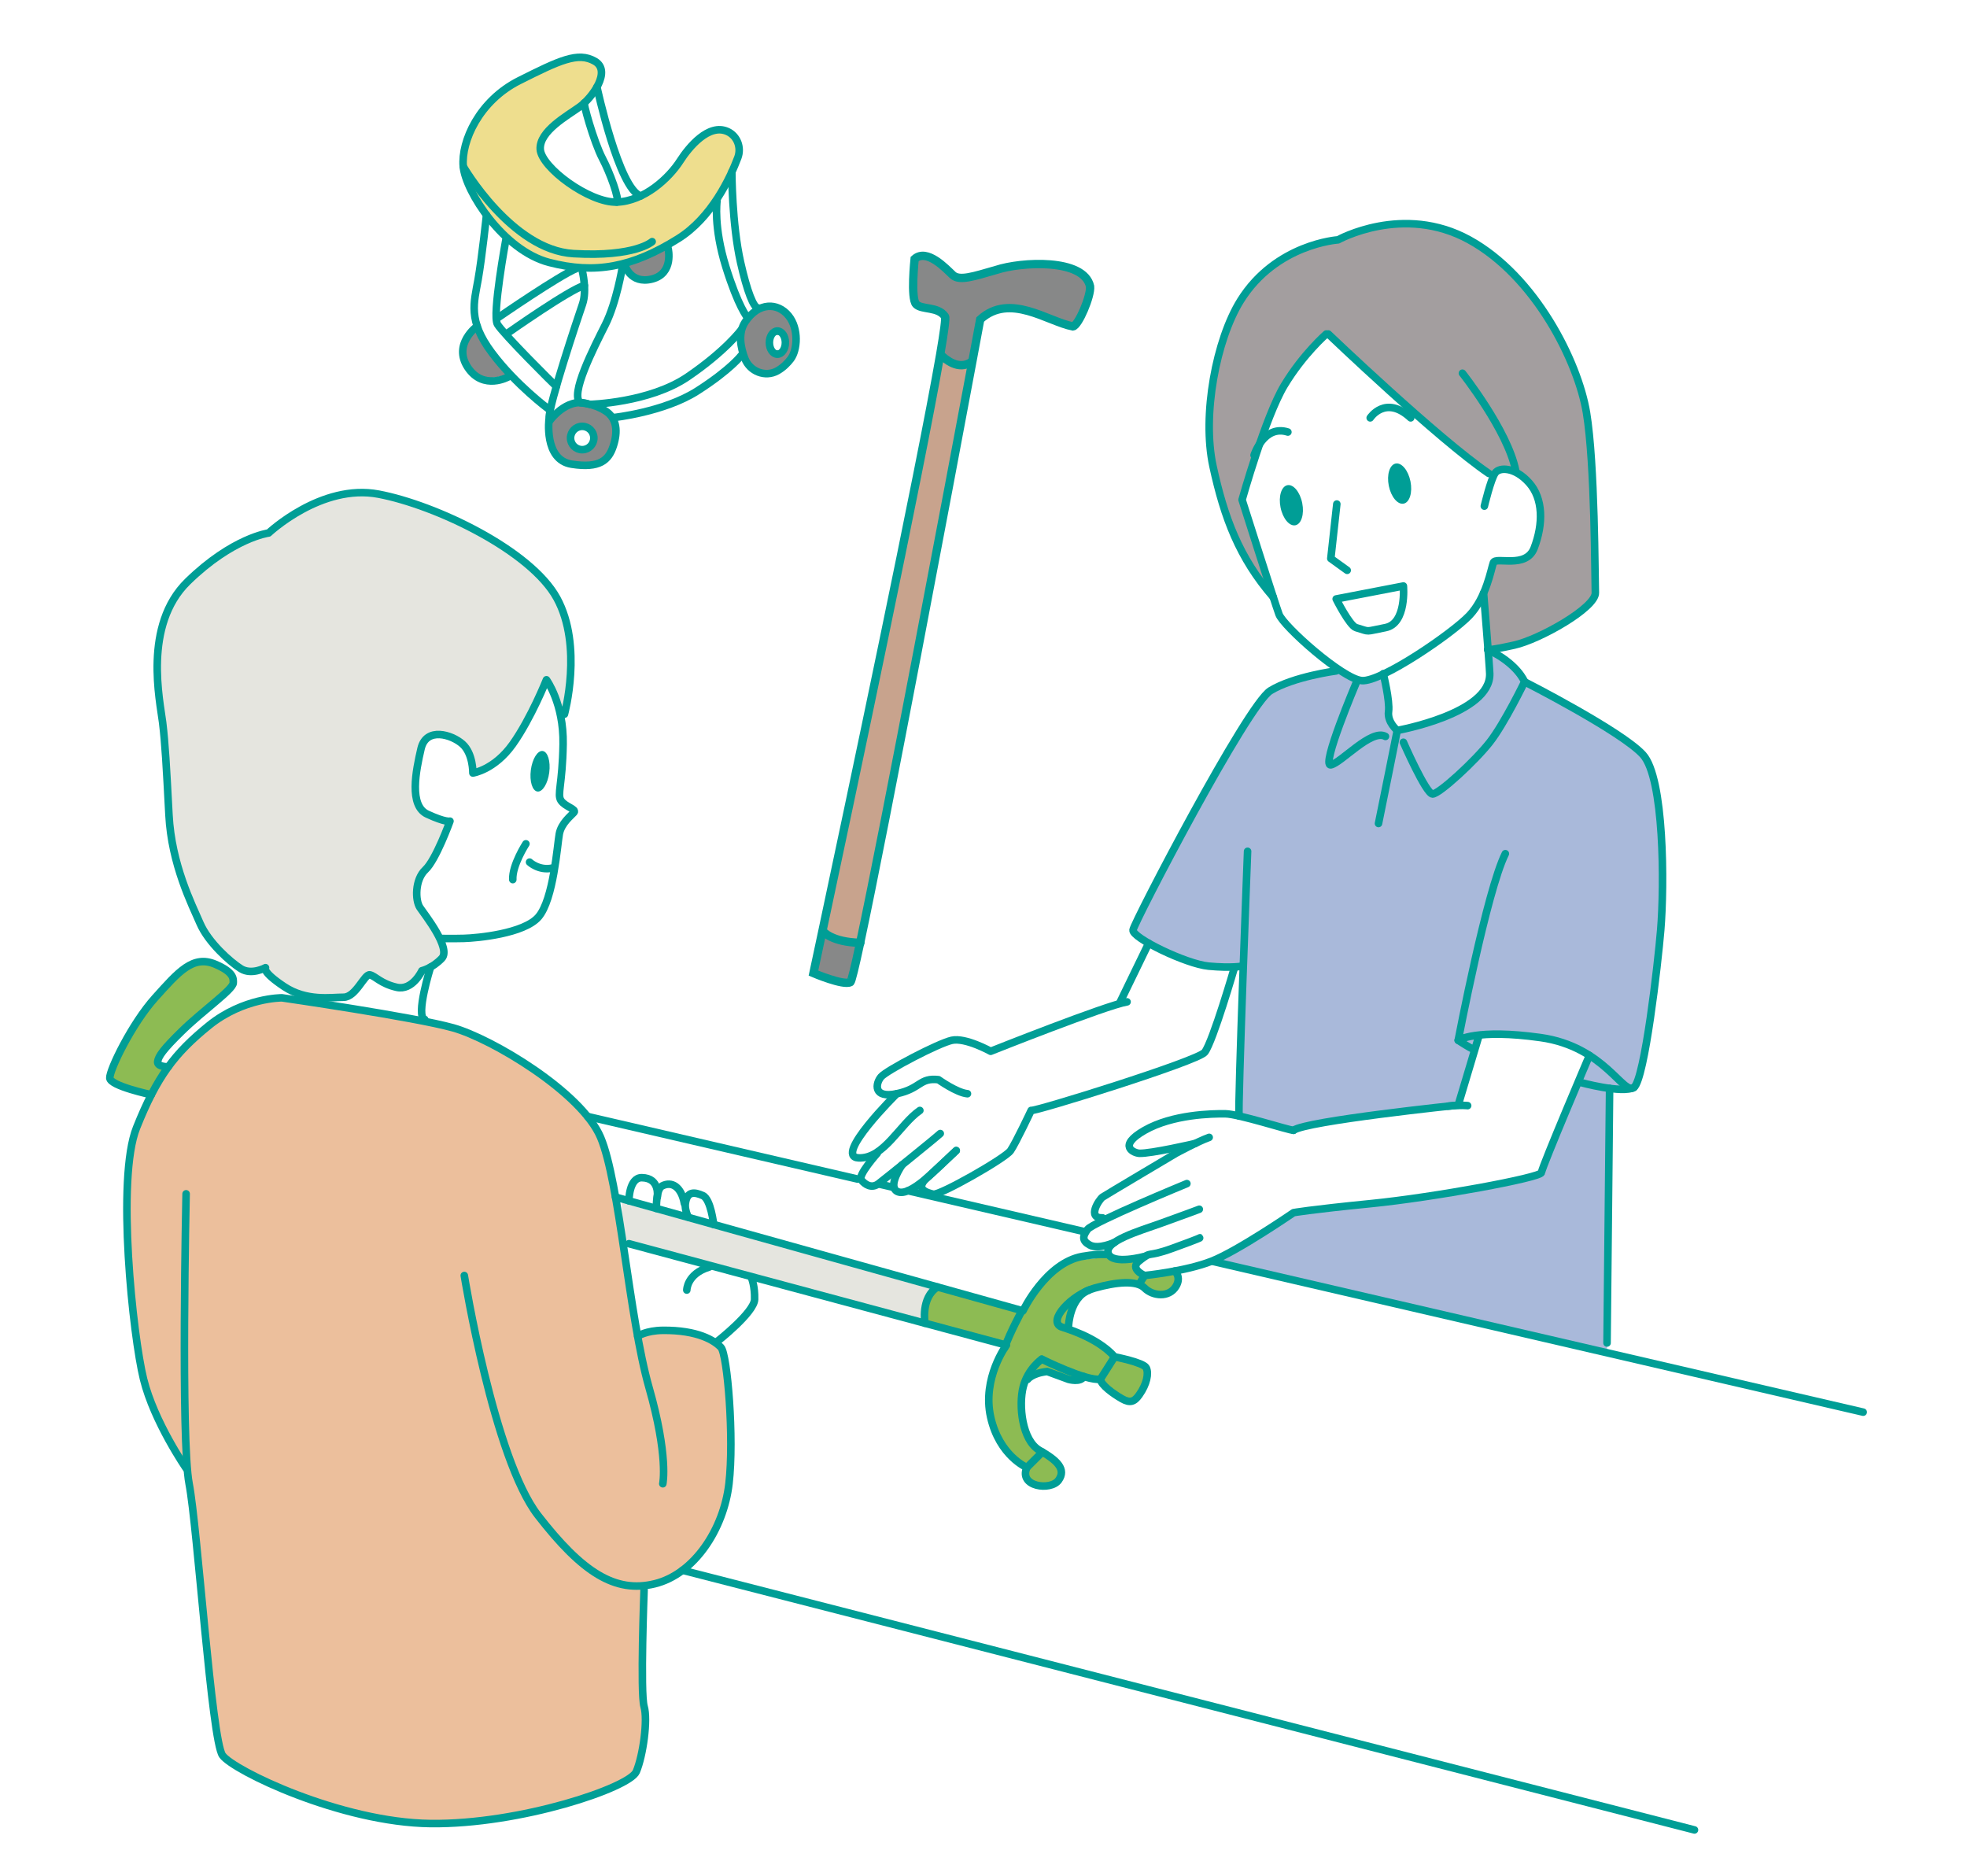 <?xml version="1.0" encoding="UTF-8"?>
<svg id="_レイヤー_1" data-name="レイヤー_1" xmlns="http://www.w3.org/2000/svg" version="1.1" viewBox="0 0 738.187 704">
  <!-- Generator: Adobe Illustrator 29.3.1, SVG Export Plug-In . SVG Version: 2.1.0 Build 151)  -->
  <defs>
    <style>
      .st0 {
        fill: #a39e9f;
      }

      .st1 {
        fill: #8dbb53;
      }

      .st2 {
        fill: #009e96;
      }

      .st3 {
        fill: #878888;
      }

      .st4 {
        fill: #ecbf9c;
      }

      .st5, .st6 {
        stroke-linecap: round;
        stroke-linejoin: round;
      }

      .st5, .st6, .st7 {
        fill: none;
        stroke: #009e96;
      }

      .st5, .st7 {
        stroke-width: 3.135px;
      }

      .st6 {
        stroke-width: 2.835px;
      }

      .st8 {
        fill: #a9b9da;
      }

      .st9 {
        fill: #eede8e;
      }

      .st7 {
        stroke-miterlimit: 10;
      }

      .st10 {
        fill: #e5e5df;
      }

      .st11 {
        fill: #c8a38d;
      }
    </style>
  </defs>
  <g id="_色">
    <polygon class="st10" points="233.374 451.32 360.412 485.737 355.745 499.066 233.385 465.288 233.374 451.32"/>
    <path class="st3" d="M178.275,123.049l12.932,17.155s-9.776,3.742-12.808-.159-4.816-5.953-4.169-8.683,4.046-8.314,4.046-8.314h-.001Z"/>
    <path class="st3" d="M234.407,100.14s6.356,6.298,11.793,4.235c3.547-1.346,5.496-8.205,4.82-10.625s-16.614,6.39-16.614,6.39h0Z"/>
    <path class="st4" d="M70.247,550.651s-10.354-15.775-12.888-22.761-5.32-18.053-6.465-27.724-4.34-38.542-3.267-47.166.314-23.345,5.134-33.546,13.141-25.159,19.603-29.431,11.577-11.216,20.994-13.307,13.441-2.165,17.115-1.613,49.031,8.077,53.289,9.058,21.867,7.607,29.511,12.57,21.993,17.001,25.815,20.552,7.467,10.907,9.147,18.512,11.062,65.59,11.062,65.59c0,0,10.447-2.253,14.613-2.319,4.166-.066,16.667,6.544,16.667,6.544,0,0,2.759,17.724,3.713,26.391s-1.466,28.527-3.006,35.013-8.763,17.492-13.428,20.837-14.945,6.99-14.945,6.99l-1.33,5.66-.411,33.996s1.906,11.337,1.74,13.504-3.722,15.77-3.722,15.77c0,0-1.961,3.033-3.879,4.114s-25.5,10.699-44.616,13.824-32.539,2.784-38.8,1.945-30.444-6.093-40.345-10.182-26.551-13.152-27.298-13.978-5.212-15.602-5.943-33.797-8.06-75.044-8.06-75.044v-.002Z"/>
    <path class="st10" d="M168.541,309s-5.557,13.48-7.528,15.725-4.451,6.994-4.537,8.82.248,5.72,2.557,9.02,7.514,9.979,7.346,13.212-1.598,5.156-3.444,6.264-4.73,3.343-6.47,5.103-6.915,4.791-11.836,1.885-5.81-3.239-5.81-3.239c0,0-5.088,8.226-9.909,8.407s-16.52.568-22.333-4.032-7.013-6.443-7.013-6.443c0,0-1.594,1.257-4.87.771s-8.06-1.263-15.339-11.191-15.069-31.998-15.814-45.481-1.668-30.49-2.386-35.646-5.659-28.016.421-39.449,15.545-22.474,24.813-26.889,12.844-4.45,14.437-5.839,22.443-17.63,37.534-15.065c15.091,2.565,35.494,12.231,45.042,16.773s19.448,15.728,22.498,18.135,8.335,16.709,8.068,22.12-.302,17.055-.964,20.463-2.665,5.994-2.665,5.994c0,0-3.139-13.296-4.889-12.171s-6.607,12.464-8.281,15.358-8.195,12.062-9.644,13.102-9.199,5.165-9.199,5.165c0,0-.75-5.75-2.125-7.875s-3.75-4.625-8.375-5.5-7.25-.75-8,1.125-3.625,10.375-3.5,13.375-1.375,10.125,1.5,12.25,10.715,5.75,10.715,5.75v.003Z"/>
    <path class="st1" d="M56.742,410.167s-12.426-2.645-13.882-3.869-2.774-.145-1.07-4.34,12.013-22.744,16.791-27.975,11.158-13.339,15.327-13.168,11.246,1.865,12.437,4.425,1.855,3.26,1.209,4.927-8.813,7.333-8.813,7.333c0,0-14.667,12.167-15.333,14s-4.667,5.667-4.167,6.833,3.005,1.936,3.005,1.936l-5.505,9.897h.001Z"/>
    <path class="st1" d="M347.128,496.519s-1.78-5.185,0-8.519,4.718-4.584,4.718-4.584l31.679,7.36s4.399-5.802,6.105-7.852,6.9-9.302,17.102-10.285,12.905-1.898,13.79-.949,6.265,2.152,6.265,2.152l1.038,2.908,2.623,1.767s11.378-2.124,11.501.096-2.18,7.895-6.045,7.141-7.663-3.372-7.663-3.372c0,0-5.41-1.837-9.955-.693s-12.856,4.016-12.856,4.016l-3.78,7.771-.636,4.691s12.718,6.561,14.764,8.504,3.668,2.689,3.668,2.689c0,0,10.318,1.129,10.713,3.89s-1.219,8.013-1.917,9.069-4.46,3.517-4.46,3.517c0,0-3.706-1.502-6.873-4.336s-4-4.167-4-4.167l-6.941-1.051s-.498,2.01-2.726,1.651-7.202-3.405-9.097-3.303-8,2.448-8,2.448c0,0-2.637,3.805-2.75,6.946s.451,11.417,1.976,14.256,7.016,7.213,8.123,8.008,5.865,4.018,4.815,6.575-3.657,5.515-7.115,4.742-5.328-2.028-5.823-3.606-.964-3.833-.964-3.833c0,0-6.296-4.074-8.523-8.318s-4.977-9.682-4.977-13.515.854-13.539,2.844-16.186,3.288-7.593,3.288-7.593l-29.913-8.035h.002Z"/>
    <path class="st8" d="M466.221,362.526s-8.773.746-12.646,0-14.473-4.588-14.786-4.727-12.135-6.804-12.135-6.804c0,0-1.993-1.097-.915-3.42s21.944-44.875,24.452-46.788,18.293-31.096,18.293-31.096c0,0,5.072-9.349,9.959-11.467s24.21-6.843,24.21-6.843c0,0,6.489,4.173,8.427,4.005,1.938-.168,8.197-1.905,8.197-1.905,0,0,1.888,16.231,2.551,17.361s2.536,3.238,2.536,3.238c0,0,20.776-5.354,25.575-8.887s8.527-8.801,8.527-8.801l.609-11.391s6.273,1.673,9.407,5.716,4.759,5.675,4.759,5.675c0,0,26.996,14.981,29.287,16.429s14.914,10.067,16.338,14.19,3.92,15.375,4.384,23.504,1.662,31.212.677,36.485-5.699,42.191-5.699,42.191c0,0-3.123,17.313-4.531,18.258s-3.75.72-5.375,1.323-15.372-2.647-15.372-2.647l3.545-9.5s-6.484-5.289-13.141-6.269-18.275-2.378-21.531-2.307-6.958,1.142-6.958,1.142l-1.507,5.033-6.119,20.44s-28.629,3.266-35.88,4.313-27.12,5.154-27.12,5.154l-18.655-5.24s-.075-6.329-.137-11.016c-.063-4.688.771-45.349.771-45.349h.003Z"/>
    <path class="st8" d="M456.962,473.738l28.494-17.781s9.119-2.457,11.494-2.207,26.862-3.128,32.334-3.918,34.348-4.634,40.507-7.108,8.817-3.253,8.817-3.253l14.345-33.346,10.626,2.647-.482,98.835-146.135-33.868h0Z"/>
    <path class="st0" d="M476.556,222.559s-10.202-13.566-13.232-21.307-7.438-20.619-8.359-27.579-1.504-17.494-.589-24.177,4.076-29.963,11.761-38.33,15.995-15.448,22.323-17.611,13.689-3.556,13.689-3.556c0,0,7.742-3.92,18.093-4.952s17.333-.215,28.583,4.285,22.027,15.141,27.724,23.686,17.56,27.217,19.138,43.775,2.841,53.362,2.841,53.362c0,0,.571,13.082-.682,14.632s-11.234,9.99-18.713,13.139-19.83,5.822-19.83,5.822l-1.894-18.417s1.333-9.333,2.333-12,2.833-3.5,2.833-3.5c0,0,9.5,1.833,11.5-1.167s4.204-12.917,4.06-15.75-4.56-12.5-6.394-13.75-5.833-2.615-6.917-2.682-5,2.182-5,2.182l-31.833-25.781-29.5-27.553s-10.333,9.833-11.667,11.75-8.583,14.583-11.25,22.333-8.417,23.917-8.417,23.917l-.5,4.917,9.897,34.309.002.003Z"/>
    <path class="st9" d="M204.449,60.085s-3.81-6.82,1.82-11.477,14.724-10.869,16.602-14.143,4.265-6.398,1.985-10.057-10.367-2.54-10.367-2.54c0,0-10.436,3.817-14.445,5.808s-12.152,5.604-16.34,10.905-10.683,13.749-9.852,20.701,5.543,18.763,6.796,19.621,7.645,15.127,24.408,18.387,23.941,2.875,27.176,2.035,17.12-4.338,27.094-14.677c9.974-10.339,13.497-15.277,14.123-17.619s3.797-7.864,3.502-10.968-2.039-6.585-4.593-6.98-5.845.293-7.657,1.605c-1.813,1.312-7,5.625-8,7.5s-6.729,10.625-11.958,13.438c-5.229,2.812-7.931,4.167-13.049,3.958s-10.243-1.583-14.743-4.708-12.502-10.79-12.502-10.79h0Z"/>
    <path class="st3" d="M229.513,156.667c-1.472-3.114-8.625-4.292-10.625-4.928s-6.131.574-8.374,1.968-4.488,3.738-4.438,7.543c.049,3.805,1.875,6.625,3,9.062s4.52,3.679,4.52,3.679c0,0,2.917.946,5.73.884,2.812-.062,6.766-1.739,8.143-2.801s3.232-4.699,3.67-6.574-.153-5.72-1.625-8.833h-.001ZM218.493,168.316c-2.185,0-3.957-1.772-3.957-3.957s1.772-3.957,3.957-3.957,3.957,1.772,3.957,3.957-1.772,3.957-3.957,3.957Z"/>
    <path class="st3" d="M288.097,115.558c-5.891,0-10.666,5.416-10.666,12.096s4.776,12.096,10.666,12.096,10.666-5.416,10.666-12.096-4.776-12.096-10.666-12.096ZM291.745,131.442c-1.595,0-2.888-1.293-2.888-2.887s1.293-2.888,2.888-2.888,2.887,1.293,2.887,2.888-1.293,2.887-2.887,2.887Z"/>
  </g>
  <g id="_イラスト">
    <path class="st6" d="M557.056,189.917s2.412-10.131,4.051-12.432,7.469-2.234,12.748,3.678,5.387,15.338,1.897,24.474c-3.026,7.924-14.427,3.114-15.309,5.493-.882,2.379-2.618,13.121-9.055,19.871s-33.063,25-40.306,24.386-29.437-20.391-31.088-24.886-13.858-42.961-13.858-42.961c0,0,8.755-31.203,15.861-42.972s15.744-19.233,15.744-19.233"/>
    <polyline class="st6" points="501.688 189.134 499.438 209.579 505.576 214"/>
    <path class="st6" d="M514.219,156.795s5.729-8.795,15.193,0"/>
    <path class="st6" d="M501.449,224.75l25.228-4.862s1.284,14.074-6.729,15.612-5.44,1.685-11.058,0c-2.404-.721-7.441-10.75-7.441-10.75h0Z"/>
    <path class="st6" d="M470.636,170.793s3.684-11.55,12.686-8.672"/>
    <path class="st6" d="M498.492,125.333s41.237,39.406,60.257,52.333"/>
    <ellipse class="st2" cx="525.262" cy="181.461" rx="4.151" ry="7.669" transform="translate(-25.373 106.431) rotate(-11.299)"/>
    <ellipse class="st2" cx="484.637" cy="189.579" rx="4.151" ry="7.669" transform="translate(-27.751 98.629) rotate(-11.299)"/>
    <path class="st6" d="M477.845,224.078c-12.814-14.778-18.439-29.885-22.617-49.091s1.19-47.555,10.328-62.216c13.269-21.288,36.593-22.771,36.593-22.771,0,0,24.387-13.667,49.24,0,24.853,13.667,40.805,45.681,43.996,64.84s3.131,61.993,3.328,67.576-20.83,17.514-30.447,19.649-9.951,1.684-9.951,1.684"/>
    <path class="st6" d="M548.826,140.046s16.95,21.423,19.975,36.438"/>
    <path class="st6" d="M519.113,252.785s2.533,10.215,1.998,14.215,3.256,7.08,3.256,7.08c0,0,35.146-6.247,34.707-21.295-.096-3.297-2.309-30.226-2.309-30.226"/>
    <path class="st6" d="M526.677,278.518s8.459,19.35,10.929,19.416,15.966-12.397,21.468-19.416,13.085-22.685,13.085-22.685c0,0-2.606-6.833-13.845-12.083"/>
    <path class="st6" d="M524.367,274.08s-6.276,31.42-7.034,34.92"/>
    <path class="st6" d="M508.89,256.391s-13.256,31.275-9.452,30.609,15.217-13.667,20.51-10.667"/>
    <path class="st6" d="M572.159,255.833s36.417,18.55,44.417,27.358,8.062,48.924,6.667,65.77c-1.064,12.849-6,55.705-10,59.039s-10.879-15.265-35.106-18.667-30.894,1.022-30.894,1.022c0,0,10.715-56.022,17.691-70.022"/>
    <path class="st6" d="M468.2,319.435s-3.701,95.622-3.195,99.324"/>
    <path class="st6" d="M501.449,251.75s-16.002,2.096-24.688,7.423-51.125,86.864-51.555,89.788,19.969,12.789,28.369,13.565c8.693.803,12.646,0,12.646,0"/>
    <path class="st6" d="M554.868,389.191l-7.626,25.473s-57.286,5.967-61.786,9.467"/>
    <path class="st6" d="M596.499,396.026s-17.539,41.13-18.032,43.974c-.33,1.904-40.356,9.29-63.957,11.631s-29.053,3.398-29.053,3.398c0,0-20.844,14.314-30.715,18.194s-25.175,5.389-25.175,5.389c0,0-5.895-2.453-2.022-5.506,5.169-4.075,2.05-.929,12.531-4.731s10.265-3.92,10.265-3.92"/>
    <path class="st6" d="M592.953,406.125s15.955,4.375,20.289,1.875"/>
    <path class="st6" d="M547.242,390.356s5.134,3.353,5.248,3.057"/>
    <path class="st6" d="M550.784,414.872s-2.565-.329-7.327.185"/>
    <line class="st6" x1="604.062" y1="408.398" x2="603.098" y2="503.934"/>
    <line class="st6" x1="455.496" y1="473.399" x2="699.224" y2="529.884"/>
    <line class="st6" x1="340.762" y1="446.808" x2="407.289" y2="462.226"/>
    <path class="st6" d="M340.762,446.808"/>
    <path class="st6" d="M335.402,445.566"/>
    <line class="st6" x1="330.216" y1="444.364" x2="335.402" y2="445.566"/>
    <path class="st6" d="M330.216,444.364"/>
    <path class="st6" d="M321.788,442.411"/>
    <line class="st6" x1="220.512" y1="418.939" x2="321.788" y2="442.411"/>
    <line class="st6" x1="431.074" y1="353.935" x2="420.407" y2="375.928"/>
    <path class="st6" d="M369.463,441"/>
    <path class="st6" d="M463.324,362.883s-8.097,27.896-11.199,31.95c-2.55,3.333-64.233,22.489-65.141,21.828,0,0-5.742,12.191-7.742,15.098s-26.707,16.93-29,16.344-7.038-1.813-2.457-6.049c4.958-4.585,11.07-10.32,11.07-10.32"/>
    <path class="st6" d="M429.566,471.441s-12.128,3.327-13.658-1.105c-1.583-4.587,11.635-8.42,19.401-11.191s14.766-5.396,14.766-5.396"/>
    <path class="st6" d="M418.287,466.166s-6.086,2.859-9.378.991c-2.777-1.576-2.736-3.15-.785-5.82s37.292-17.212,37.292-17.212"/>
    <path class="st6" d="M413.781,456.982c-6.045.232-1.259-6.95,0-7.796s27.546-16.435,27.546-16.435c0,0,8.342-4.521,12.462-5.97"/>
    <path class="st6" d="M448.493,429.087s-16.605,3.85-20.948,3.664c-1.832-.078-8.481-2.634,2.022-8.621s25.262-6.268,30.302-6.199,23.861,6.199,25.588,6.199"/>
    <path class="st6" d="M422.97,375.928c-7.772,1.261-51.189,18.549-51.189,18.549,0,0-9.472-5.266-14.589-4.121s-24.46,11.264-26.539,13.705-3.133,8.236,5.894,6.338,8.483-6.109,15.644-5.269c0,0,6.884,4.918,10.884,5.269"/>
    <path class="st6" d="M336.548,410.398s-23.88,23.568-14.38,24.076,15.519-12.649,23.046-17.796"/>
    <path class="st6" d="M329.225,432.758s-7.406,8.273-6.024,9.98,3.875,3.429,6.542,1.387,20.77-16.648,23.126-18.784"/>
    <path class="st6" d="M338.598,437.051s-5.802,8.208-1.771,10.07c4.721,2.181,14.738-8.546,22.028-15.387"/>
    <path class="st6" d="M198.742,323.5s3.5,3.308,8.5,2.237"/>
    <path class="st6" d="M197.37,316.625s-5.2,8.026-4.93,13.427"/>
    <ellipse class="st2" cx="202.67" cy="289.404" rx="7.669" ry="3.484" transform="translate(-110.312 453.33) rotate(-82.64)"/>
    <path class="st6" d="M165.126,352.128s3.953.119,8.949-.014,22.565-1.748,28-8.037c5.683-6.576,7.066-27.06,7.821-31.149s4.429-6.838,5.501-8.078-3.358-2.135-4.878-4.462.557-5.887.807-21.18-6.252-24.133-6.252-24.133c0,0-5.748,14.425-12.633,24.133s-14.977,10.856-14.977,10.856c0,0,.112-7.274-3.888-10.856s-13.643-6.558-15.571,1.742-4.588,21.345,2.356,24.55,8.505,2.625,8.505,2.625c0,0-5.23,14.486-9.216,18.207s-3.881,11.522-2.04,14.242,11.79,15.257,8.19,19.029-7.474,4.647-7.474,4.647c0,0-3.498,7.593-9.482,6.218s-7.977-4.219-10.025-4.677-5.241,8.417-9.909,8.407-13.833,1.635-22.333-4.032-6.939-7.064-6.939-7.064c0,0-5.228,2.897-9.228.397s-12.222-9.822-15.333-17.005-10.691-22.081-11.667-40.662-1.428-26.825-2.381-34.746-7.462-36.42,9.418-52.879,30.38-18.209,30.38-18.209c0,0,19.748-18.658,41.249-14.579,21.501,4.079,57.106,21.074,66.939,39.074s2.812,43.505,2.812,43.505"/>
    <path class="st6" d="M161.581,362.883s-5.803,18.525-2.19,19.617"/>
    <path class="st6" d="M248.744,556.75s2.185-10.291-5.168-36.081c-7.553-26.491-11-76.919-18.177-93.887s-40.823-37.032-55.323-41.101-64.28-11.268-64.28-11.268c0,0-14.462-.074-27.369,10.378s-19.518,19.171-27.184,38.357-1.368,78.207,2.632,94.363,16.008,33.489,16.008,33.489"/>
    <path class="st6" d="M69.844,447.959s-2.014,92.495,1.128,108.791,8.458,96.25,12.531,101.917,44.406,25.176,78.073,25.588,74.658-13.449,77.211-19.462,4.399-19.455,2.927-24.459,0-43.667,0-43.667"/>
    <path class="st6" d="M174.242,478.612s11.085,68.654,27.667,90.029,28.926,29.278,43.793,25.649,25.873-20.458,27.873-37.541-.597-48.547-3-51.141-8.701-6.544-21.832-6.419c-6.223.059-9.448,2.194-9.448,2.194"/>
    <line class="st6" x1="256.149" y1="589.218" x2="635.909" y2="686.648"/>
    <path class="st6" d="M230.997,449.186l152.91,42.689s8.569-17.993,22.286-20.434c4.065-.724,7.195-.862,9.586-.698"/>
    <path class="st6" d="M390.951,510.006s-5.186,3.554-6.956,10.385-.477,20.109,6.177,23.859,10.026,7.093,7.09,11.172-15.076,2.479-11.889-4.771c0,0-10.304-4.271-13.592-18.901-3.287-14.63,5.925-27.018,5.925-27.018l-141.684-38.058"/>
    <path class="st6" d="M440.888,476.936s2.563,2.189.439,5.731c-2.63,4.385-8.751,3.667-11.76.667s-10.551-2.316-18.774,0c-8.663,2.44-17.848,12.331-12.464,14.567.424.227,13.266,3.58,19.959,11.22,0,0,10.854,2.093,11.872,4.129s.237,6.115-2.614,10.125c-1.818,2.556-3.346,3.29-6.55,1.456s-7.827-5.154-8.032-7.32"/>
    <path class="st6" d="M390.951,510.006s16.864,8.376,22.012,7.505l5.325-8.39"/>
    <path class="st6" d="M385.668,517.575s1.556-2.279,7.33-2.944l8.017,2.944s4.541,1.301,5.718-1.053"/>
    <path class="st6" d="M347.128,496.519s-1.636-9.669,4.718-13.594"/>
    <path class="st6" d="M401.014,497.478s.403-10.495,7.649-13.403"/>
    <path class="st6" d="M383.525,491.769s-4.644,8.537-6.484,13.946"/>
    <line class="st6" x1="385.373" y1="550.651" x2="391.196" y2="544.841"/>
    <line class="st6" x1="428.242" y1="480.694" x2="429.566" y2="478.612"/>
    <path class="st6" d="M269.326,503.232s13.737-10.774,13.867-15.676-1.111-7.903-1.111-7.903"/>
    <path class="st6" d="M267.82,459.467s-1.032-9.503-4.057-10.842c-3.026-1.338-5.997-1.872-6.562,3.125-.25,2.208,1.062,4.938,1.062,4.938"/>
    <path class="st6" d="M246.342,453.47s-.214-7.233,2.13-8.457c3.636-1.899,7.233.29,8.375,6.618"/>
    <path class="st6" d="M257.745,484.075s0-6.092,8.422-8.651"/>
    <path class="st6" d="M236.022,450.589s0-8.752,4.847-8.685c6.961.096,5.811,7.282,5.811,7.282"/>
    <path class="st6" d="M56.785,410.774s-15.454-3.261-15.583-6.274,8.228-20.359,16.992-30.087,14.202-16.187,22.63-12.589c7.012,2.993,6.769,5.394,6.714,7.01-.085,2.484-11.337,10.291-19.392,18.177-6.851,6.706-8.68,9.28-8.977,11.323s3.979,1.977,3.979,1.977"/>
    <path class="st6" d="M273.018,49.344c3.682,1.657,5.298,6.031,3.874,9.809-2.825,7.496-9.78,22.521-22.401,30.405-17.25,10.775-31.211,13.39-48.397,8.916s-31.422-26.61-32.244-36.029,5.964-24.648,21.058-32.213,22.048-10.898,28.358-7.232c6.31,3.666-.991,13.642-5.656,17.038s-15.265,9.128-14.868,15.962,18.439,20.167,28.719,19.833,19.614-8.987,23.781-15.494c3.299-5.151,10.738-14.163,17.776-10.996h0Z"/>
    <path class="st6" d="M173.851,62.445s18.141,31.393,41.391,32.722c23.25,1.328,29.5-4.5,29.5-4.5"/>
    <path class="st6" d="M218.493,101.5s1.887,7.456.116,12.631-12.701,37.702-12.534,42.869c0,0-2.126,15.521,8.437,17.177s13.917-1.49,15.657-6.834,1.449-10.344-2.989-13.177-9.28-2.998-9.28-2.998c-4.341-2.665,5.041-20.896,9.28-29.335s6.395-21.694,6.395-21.694"/>
    <path class="st6" d="M206.076,158.167s6.435-9.242,14.437-6.638"/>
    <circle class="st6" cx="218.493" cy="164.359" r="4.377"/>
    <path class="st6" d="M221.432,151.739s22.275-.551,36.644-10.338,20.138-17.695,20.138-17.695"/>
    <path class="st6" d="M291.787,139.13c-4.585,2.592-10.388.283-12.277-4.634-1.537-3.999-2.668-9.489.172-13.728,5.058-7.55,12.227-7.187,16.227-2.311s3.333,12.929.833,16.236c-1.128,1.492-2.815,3.227-4.955,4.437h0Z"/>
    <path class="st6" d="M230.364,156.667s18.878-2.003,31.378-10.002c12.5-7.998,16.472-13.332,16.472-13.332"/>
    <path class="st6" d="M269.076,75.583s-1.345,9.529,3.328,24.556,8.006,18.86,8.006,18.86"/>
    <path class="st6" d="M274.652,64.515s0,19.411,3.282,33.959c2.44,10.815,4.933,17.286,6.626,17.08"/>
    <ellipse class="st6" cx="291.745" cy="128.554" rx="3" ry="4.35"/>
    <path class="st6" d="M189.832,90.037s-5.198,28.13-3.152,31.63,21.313,22.667,22.104,23.333"/>
    <path class="st6" d="M182.568,80.675s-1.659,15.806-3.159,24.316-3.912,15.222,5.167,27.356,21.325,21.154,21.325,21.154"/>
    <path class="st6" d="M179.071,122.393s-9.328,6.743-3.495,15.508,15.221,3.5,15.221,3.5"/>
    <path class="st6" d="M187.197,119s22.738-15.696,29.238-18.286"/>
    <path class="st6" d="M190.797,124.805s23.003-16.207,28.516-17.693"/>
    <path class="st6" d="M234.407,99.262s2.085,7.541,10.335,5.426,5.997-11.438,5.997-11.438"/>
    <path class="st6" d="M224.02,32.64s8.29,38.398,16.423,40.879"/>
    <path class="st6" d="M219.313,38.61c-.701-.776,3.382,14.433,6.856,21.011,2.649,5.017,6.512,15.379,5.293,16.213"/>
    <g>
      <path class="st3" d="M308.616,349.482l.381.077s3.175,3.978,13.807,4.205c-1.962,9.141-3.278,14.566-3.67,14.769-2.669,1.38-13.858-3.393-13.858-3.393,0,0,1.245-5.813,3.34-15.659h0Z"/>
      <path class="st11" d="M352.851,132.973c1.81,1.747,6.957,6.287,11.768,2.76l.263.051c-8.459,45.213-32.693,174.192-42.079,217.981-10.632-.227-13.807-4.205-13.807-4.205l-.381-.077c9.559-44.866,36.806-173.42,44.235-216.51h.001Z"/>
      <path class="st3" d="M343.825,114.179c-2.146-2.142-.579-17.015-.579-17.015,4.656-4.093,11.789,3.686,14.296,6.034,2.524,2.352,7.828.522,16.333-1.911,9.428-3.102,32.888-4.411,35.209,6.16.405,3.573-4.368,14.762-6.433,15.039-9.534-1.83-23.657-12.741-34.8-2.604,0,0-1.098,5.908-2.969,15.902l-.263-.051c-4.811,3.527-9.958-1.013-11.768-2.76,1.465-8.509,2.158-13.685,1.791-14.22-2.639-3.839-8.665-2.421-10.818-4.574h.001Z"/>
      <path class="st7" d="M364.882,135.784c1.872-9.994,2.969-15.902,2.969-15.902,11.143-10.137,25.266.774,34.8,2.604,2.065-.277,6.838-11.466,6.433-15.039-2.321-10.571-25.782-9.262-35.209-6.16-8.506,2.434-13.809,4.263-16.333,1.911-2.507-2.348-9.641-10.128-14.296-6.034,0,0-1.567,14.873.579,17.015,2.153,2.153,8.178.734,10.818,4.574.366.535-.327,5.711-1.791,14.22-7.429,43.089-34.676,171.643-44.235,216.51-2.095,9.846-3.34,15.659-3.34,15.659,0,0,11.189,4.773,13.858,3.393.392-.204,1.708-5.628,3.67-14.769,9.386-43.789,33.62-172.768,42.079-217.981h-.002Z"/>
      <path class="st7" d="M352.195,132.346c.07.042.302.272.655.627,1.81,1.747,6.957,6.287,11.768,2.76"/>
      <path class="st5" d="M308.997,349.56s3.175,3.978,13.807,4.205c.027-.003.044.001.071-.002"/>
    </g>
  </g>
</svg>
